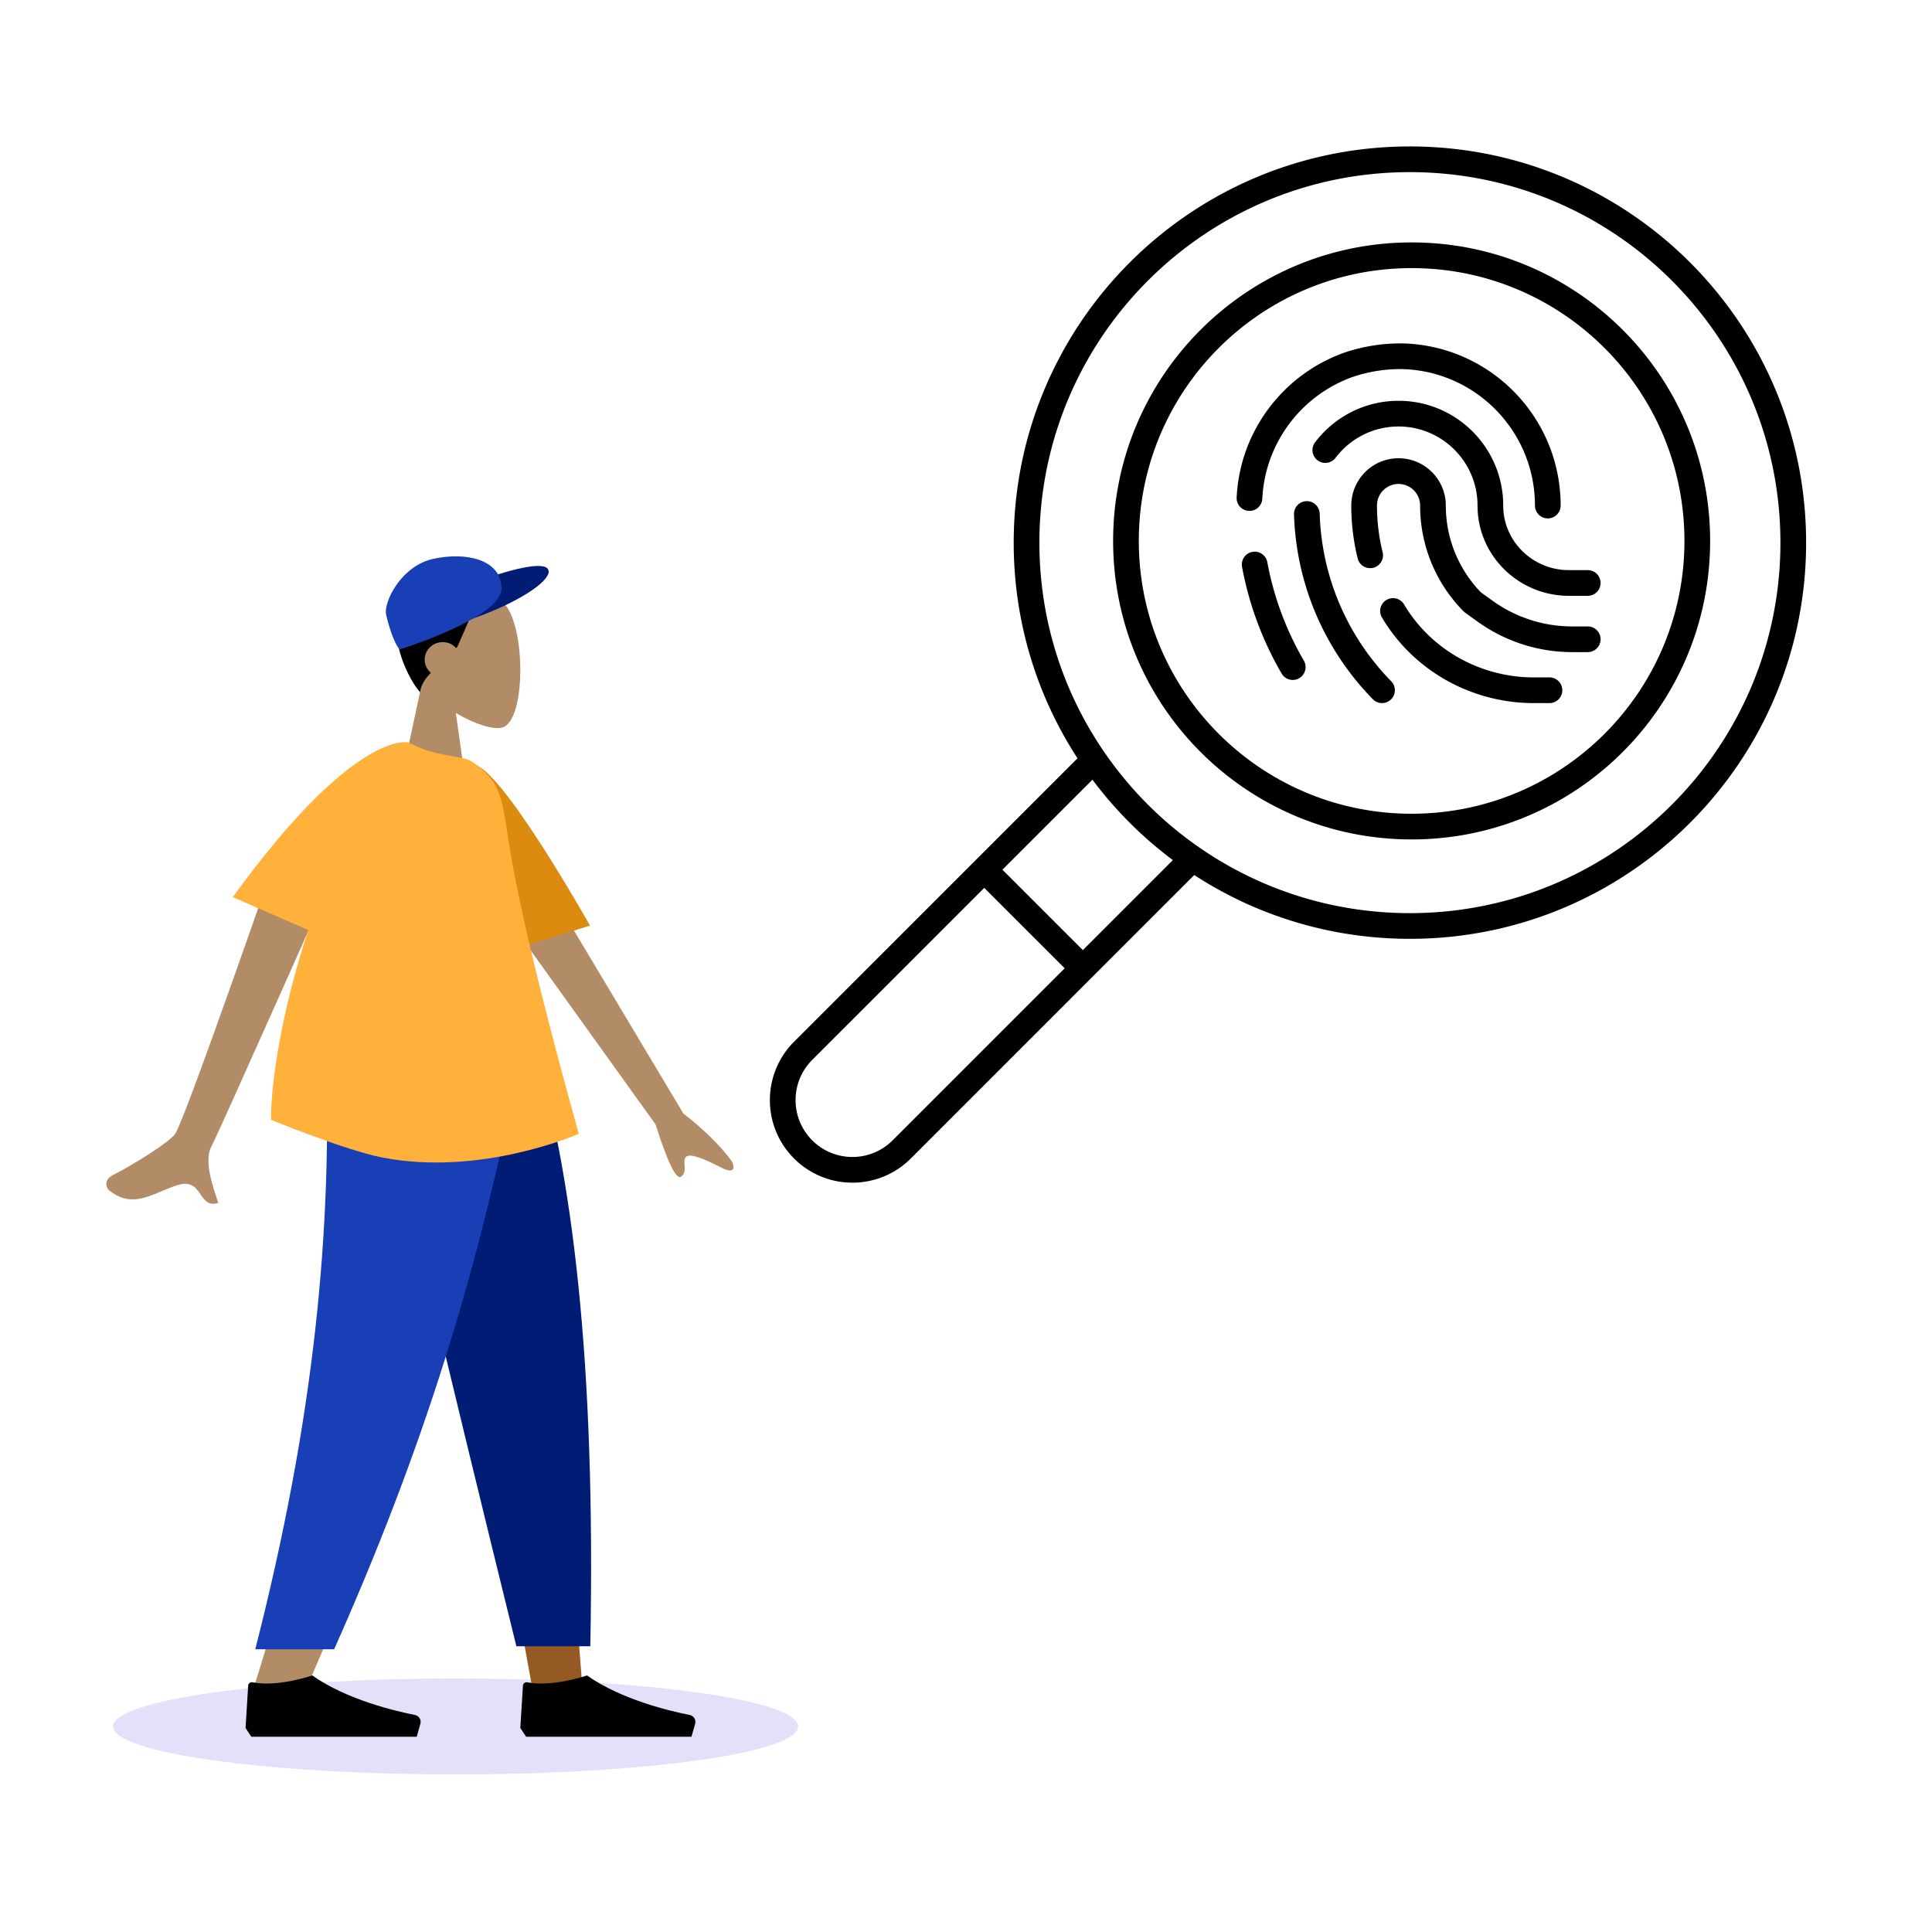 <svg xmlns="http://www.w3.org/2000/svg" width="564" height="564" fill="none"><path fill="#000" fill-rule="evenodd" d="M411.588 50.25c-59.731 0-108.162 48.425-108.162 108.162 0 22.769 7.029 43.88 19.045 61.301l.001.001a108.7 108.7 0 0 0 27.814 27.814c17.422 12.01 38.534 19.04 61.302 19.04 59.738 0 108.162-48.425 108.162-108.156 0-59.737-48.425-108.162-108.162-108.162M295.926 158.412c0-63.88 51.789-115.662 115.662-115.662 63.88 0 115.662 51.783 115.662 115.662 0 63.874-51.783 115.656-115.662 115.656-23.215 0-44.839-6.842-62.957-18.623l-82.742 82.749-.002.003a24.05 24.05 0 0 1-17.043 7.053 24.04 24.04 0 0 1-17.038-7.056l-.001-.001c-9.407-9.414-9.407-24.667 0-34.081l.001-.001 82.748-82.742c-11.787-18.118-18.628-39.742-18.628-62.957m22.988 69.203-26.276 26.275 23.472 23.472 26.275-26.276a116.3 116.3 0 0 1-23.471-23.471m-8.107 55.051-23.473-23.473-50.224 50.22c-6.48 6.486-6.48 16.994 0 23.479a16.54 16.54 0 0 0 11.734 4.858 16.55 16.55 0 0 0 11.744-4.861zM412.09 78.269c-43.981 0-79.641 35.657-79.641 79.644 0 16.766 5.176 32.309 14.023 45.136l.001.002a80.1 80.1 0 0 0 20.48 20.481h.001c12.827 8.843 28.37 14.019 45.136 14.019 43.985 0 79.641-35.656 79.641-79.638 0-43.987-35.656-79.644-79.641-79.644m-87.141 79.644c0-48.129 39.018-87.144 87.141-87.144 48.127 0 87.141 39.015 87.141 87.144 0 48.124-39.014 87.138-87.141 87.138-18.334 0-35.354-5.665-49.393-15.344a87.6 87.6 0 0 1-22.399-22.399c-9.684-14.04-15.349-31.061-15.349-49.395m70.157-47.952c-14.95 5.238-25.823 19.149-26.61 35.69a3.751 3.751 0 0 1-7.492-.356c.937-19.684 13.879-36.209 31.653-42.423l.054-.018a50.9 50.9 0 0 1 16.986-2.596h.001l.237.004.066.002c25.337.913 45.591 21.75 45.591 47.318a3.75 3.75 0 0 1-7.5 0c0-21.51-17.031-39.037-38.328-39.821l-.201-.004h-.002a43.4 43.4 0 0 0-14.455 2.204m13.165 14.544c-7.49 0-14.146 3.57-18.365 9.118a3.75 3.75 0 1 1-5.97-4.539c5.575-7.333 14.401-12.079 24.335-12.079 16.879 0 30.559 13.692 30.559 30.577q0 .282.008.566v.001c.287 10.168 8.815 18.283 19.112 18.283h5.55a3.75 3.75 0 1 1 0 7.5h-5.55c-14.224 0-26.203-11.214-26.609-25.571a29 29 0 0 1-.011-.779c0-12.747-10.326-23.077-23.059-23.077m0 16.772a6.3 6.3 0 0 0-6.298 6.305c0 4.704.573 9.269 1.651 13.63a3.75 3.75 0 1 1-7.281 1.8 64.3 64.3 0 0 1-1.87-15.43c0-7.622 6.175-13.805 13.798-13.805 7.622 0 13.798 6.183 13.798 13.805 0 9.855 3.904 18.79 10.257 25.352l3.429 2.464a39.76 39.76 0 0 0 23.198 7.471h4.547a3.75 3.75 0 0 1 0 7.5h-4.547a47.25 47.25 0 0 1-27.574-8.88l-3.695-2.655a3.7 3.7 0 0 1-.484-.415c-7.807-7.928-12.631-18.823-12.631-30.837a6.3 6.3 0 0 0-6.298-6.305m-26.889 5.024a3.75 3.75 0 0 1 3.866 3.63c.598 19.036 8.445 36.239 20.88 48.946a3.75 3.75 0 0 1-5.361 5.246c-13.698-13.998-22.356-32.97-23.015-53.956a3.75 3.75 0 0 1 3.63-3.866m-15.791 14.808a3.75 3.75 0 0 1 4.371 3.005 89.5 89.5 0 0 0 10.665 28.743 3.75 3.75 0 0 1-6.482 3.773 97 97 0 0 1-11.558-31.15 3.75 3.75 0 0 1 3.004-4.371m39.148 14.032a3.75 3.75 0 0 1 5.14 1.307c7.892 13.276 22.36 21.302 37.872 21.302h4.575a3.75 3.75 0 0 1 0 7.5h-4.575c-18.082 0-35.037-9.355-44.319-24.97a3.75 3.75 0 0 1 1.307-5.139" clip-rule="evenodd"/><path fill="#5232DB" d="M133 518c-55.228 0-100-6.268-100-14s44.772-14 100-14 100 6.268 100 14-44.772 14-100 14" opacity=".15"/><path fill="#B28B67" fill-rule="evenodd" d="M133.064 208.117c5.526 3.326 10.956 4.933 13.504 4.277 6.391-1.645 6.979-24.991 2.034-34.195s-30.366-13.215-31.647 5.02c-.445 6.329 2.216 11.978 6.148 16.586l-7.05 32.815h20.48z" clip-rule="evenodd"/><path fill="#000" fill-rule="evenodd" d="M120.747 171.693c-11.094 9.799-.854 27.693 1.914 30.362.284-2.261 1.514-4.002 3.125-5.628a5.04 5.04 0 0 1-1.805-3.857c0-2.824 2.352-5.113 5.254-5.113 1.582 0 3 .68 3.963 1.757q.178-.235.349-.479c3.413-7.669 5.12-11.929 5.12-11.929s2.56 0 8.533-.426c.427-.427.53-.763.427-1.279-.427-2.13-15.787-12.355-26.88-3.408" clip-rule="evenodd"/><path fill="#001C74" d="M160.078 166.354c1.087 2.695-7.032 8.549-19.403 13.253-12.372 4.705-23.282 7.186-24.369 4.491s8.061-8.693 20.433-13.398c12.371-4.704 22.252-7.041 23.339-4.346"/><path fill="#193FB6" d="M146.398 171.821c0 8.516-29.728 17.767-29.728 17.767s-2.016-1.865-3.953-10.17c-.807-3.464 4.229-14.183 13.772-16.281s19.909.168 19.909 8.684"/><path fill="#955A23" fill-rule="evenodd" d="m109.227 303.346 31.258 107.559 14.702 80.758h14.757l-14.73-188.317z" clip-rule="evenodd"/><path fill="#B28B67" fill-rule="evenodd" d="M95.178 303.346c2.182 55.876 1.321 86.353.833 91.43-.488 5.076-3.26 39.076-22.144 98.591h15.349c25.009-57.094 33.739-91.094 36.608-98.591 2.868-7.498 11.34-37.974 23.708-91.43z" clip-rule="evenodd"/><path fill="#001C74" fill-rule="evenodd" d="M108.555 303.346q12.195 55.517 42.188 177.239h21.583c1.595-83.291-5.187-138.11-16.931-177.239z" clip-rule="evenodd"/><path fill="#193FB6" fill-rule="evenodd" d="M95.07 303.346c2.135 55.876-3.4 110.925-20.548 178.109H97.55c25.055-56.242 43.013-111.019 55.286-178.109z" clip-rule="evenodd"/><path fill="#000" fill-rule="evenodd" d="m71.68 504.443.769-12.385c.04-.64.663-1.078 1.292-.952 7.38 1.475 17.417-2.001 17.417-2.001 10.064 7.119 24.486 10.462 29.96 11.531 1.181.231 1.93 1.422 1.601 2.58L121.645 507H73.373zm80.213 0 .769-12.385c.04-.64.663-1.078 1.291-.952 7.381 1.475 17.418-2.001 17.418-2.001 10.064 7.119 24.486 10.462 29.959 11.531 1.182.231 1.931 1.422 1.602 2.58L201.858 507h-48.272z" clip-rule="evenodd"/><path fill="#B28B67" fill-rule="evenodd" d="M51.162 330.962c3.122-4.709 31.453-86.612 31.453-86.612l18.526 2.429s-37.602 84.62-39.32 87.686c-2.233 3.981-.13 10.447 1.295 14.832.22.678.425 1.307.595 1.868-2.866.866-3.981-.764-5.157-2.482-1.328-1.941-2.733-3.995-6.825-2.692-1.58.503-3.098 1.143-4.58 1.768-5.118 2.159-9.821 4.143-15.308-.285-.87-.702-1.625-3.024 1.094-4.417 6.772-3.472 16.7-9.793 18.227-12.095m148.345-5.885-45.259-75.68-11.303 11.372 48.423 67.465q5.349 16.786 7.461 15.252c1.187-.862 1.093-2.174 1.007-3.382-.067-.941-.13-1.82.42-2.374 1.258-1.265 5.913.873 10.243 3.091 4.331 2.218 3.862-.316 3.195-1.75q-5.131-6.965-14.187-13.994" clip-rule="evenodd"/><path fill="#DC8B11" fill-rule="evenodd" d="m137.822 229.089 1.458-.954-1.458-4.889c7.349-1.226 34.412 46.955 34.412 46.955l-19.71 6.19c-10.35-18.184-15.248 1.279-14.702-47.302" clip-rule="evenodd"/><path fill="#FFB13C" d="M67.959 261.883c35.739-49.321 51.29-45.145 51.29-45.145s4.087 2.209 7.812 3.022c.891.194 1.781.38 2.656.563 4.327.906 6.576.882 8.381 2.214 7.748 5.723 8.204 8.712 10.421 23.221 2.101 13.747 7.488 38.685 20.446 85.233 0 0-28.592 12.636-57.605 6.865-10.622-2.112-32.26-10.952-32.26-10.952 0-11.34 3.333-32.77 10.92-55.369z"/></svg>